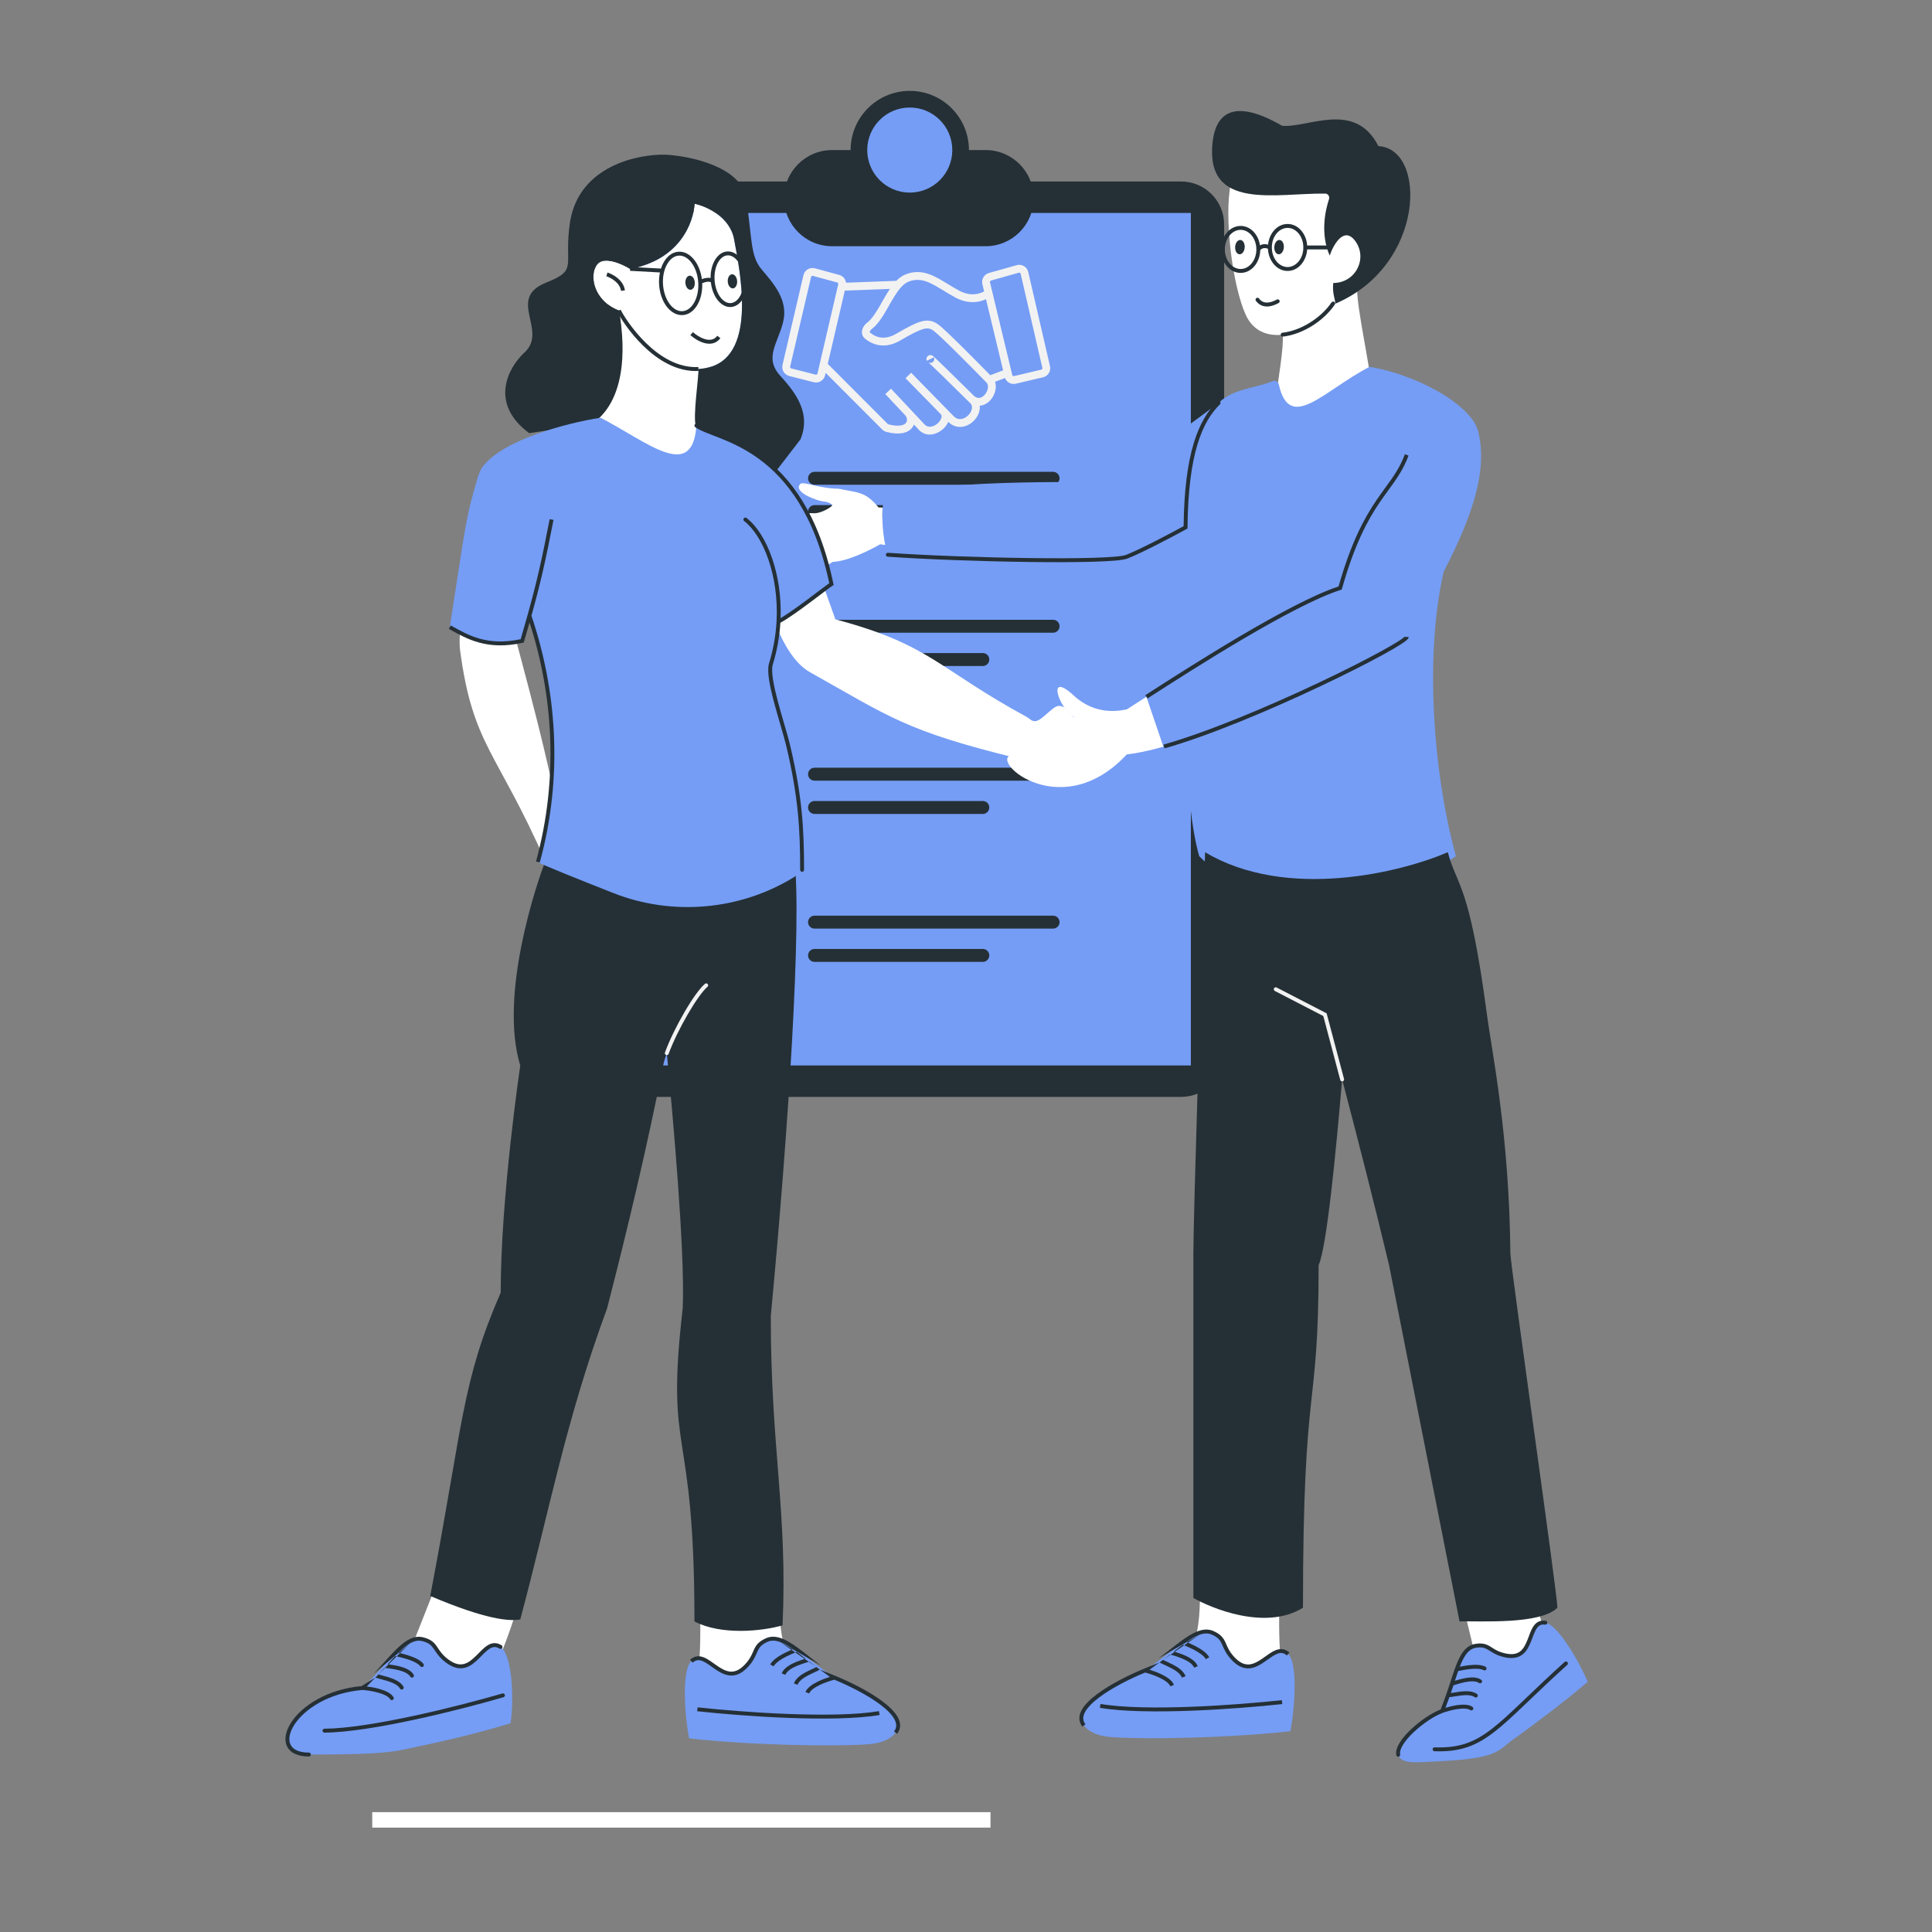 <svg xmlns="http://www.w3.org/2000/svg" xmlns:xlink="http://www.w3.org/1999/xlink" width="500" zoomAndPan="magnify" viewBox="0 0 375 375" height="500" preserveAspectRatio="xMidYMid meet" version="1.2"><rect x="0" y="0" width="375" height="375" fill="#808080" stroke="none"/><defs><clipPath id="8d936c2815"><path d="M 165 17.633 L 189 17.633 L 189 41 L 165 41 Z M 165 17.633 "/></clipPath><clipPath id="b591cf5830"><path d="M 271 314 L 308.465 314 L 308.465 342.383 L 271 342.383 Z M 271 314 "/></clipPath></defs><g id="e18a14a138"><path style=" stroke:none;fill-rule:nonzero;fill:#253036;fill-opacity:1;" d="M 118.078 43.586 C 118.078 38.969 121.82 35.227 126.438 35.227 L 229.25 35.227 C 233.863 35.227 237.605 38.969 237.605 43.586 L 237.605 204.547 C 237.605 209.164 233.863 212.906 229.25 212.906 L 126.438 212.906 C 121.82 212.906 118.078 209.164 118.078 204.547 Z M 118.078 43.586 "/><path style=" stroke:none;fill-rule:nonzero;fill:#759df5;fill-opacity:1;" d="M 124.539 41.332 L 231.145 41.332 L 231.145 206.805 L 124.539 206.805 Z M 124.539 41.332 "/><path style=" stroke:none;fill-rule:nonzero;fill:#253036;fill-opacity:1;" d="M 152.18 38.457 C 152.18 33.305 156.355 29.125 161.512 29.125 L 191.305 29.125 C 196.457 29.125 200.637 33.305 200.637 38.457 C 200.637 43.613 196.457 47.793 191.305 47.793 L 161.512 47.793 C 156.355 47.793 152.18 43.613 152.18 38.457 Z M 152.18 38.457 "/><g clip-rule="nonzero" clip-path="url(#8d936c2815)"><path style=" stroke:none;fill-rule:nonzero;fill:#253036;fill-opacity:1;" d="M 188.07 29.125 C 188.07 35.469 182.93 40.613 176.586 40.613 C 170.242 40.613 165.102 35.469 165.102 29.125 C 165.102 22.781 170.242 17.641 176.586 17.641 C 182.93 17.641 188.07 22.781 188.07 29.125 Z M 188.07 29.125 "/></g><path style=" stroke:none;fill-rule:nonzero;fill:#759df5;fill-opacity:1;" d="M 184.84 29.125 C 184.84 33.688 181.145 37.383 176.586 37.383 C 172.027 37.383 168.332 33.688 168.332 29.125 C 168.332 24.566 172.027 20.871 176.586 20.871 C 181.145 20.871 184.84 24.566 184.84 29.125 Z M 184.84 29.125 "/><path style=" stroke:none;fill-rule:nonzero;fill:#759df5;fill-opacity:1;" d="M 134.59 93.863 C 134.59 92.602 135.609 91.582 136.867 91.582 L 149.539 91.582 C 150.797 91.582 151.82 92.602 151.82 93.863 L 151.82 106.531 C 151.82 107.793 150.797 108.812 149.539 108.812 L 136.867 108.812 C 135.609 108.812 134.59 107.793 134.59 106.531 Z M 134.59 93.863 "/><path style=" stroke:none;fill-rule:nonzero;fill:#759df5;fill-opacity:1;" d="M 134.59 122.578 C 134.59 121.32 135.609 120.297 136.867 120.297 L 149.539 120.297 C 150.797 120.297 151.82 121.32 151.82 122.578 L 151.82 135.246 C 151.82 136.508 150.797 137.527 149.539 137.527 L 136.867 137.527 C 135.609 137.527 134.59 136.508 134.59 135.246 Z M 134.59 122.578 "/><path style=" stroke:none;fill-rule:nonzero;fill:#759df5;fill-opacity:1;" d="M 134.59 151.293 C 134.59 150.035 135.609 149.012 136.867 149.012 L 149.539 149.012 C 150.797 149.012 151.82 150.035 151.82 151.293 L 151.82 163.965 C 151.82 165.223 150.797 166.242 149.539 166.242 L 136.867 166.242 C 135.609 166.242 134.59 165.223 134.59 163.965 Z M 134.59 151.293 "/><path style=" stroke:none;fill-rule:nonzero;fill:#759df5;fill-opacity:1;" d="M 134.59 180.008 C 134.59 178.75 135.609 177.73 136.867 177.73 L 149.539 177.73 C 150.797 177.73 151.82 178.75 151.82 180.008 L 151.82 192.68 C 151.82 193.938 150.797 194.957 149.539 194.957 L 136.867 194.957 C 135.609 194.957 134.59 193.938 134.59 192.68 Z M 134.59 180.008 "/><path style=" stroke:none;fill-rule:evenodd;fill:#f2f2f2;fill-opacity:1;" d="M 137.566 99.141 C 138.164 98.547 139.125 98.547 139.719 99.141 L 141.688 101.109 L 147.727 95.074 C 148.32 94.48 149.281 94.48 149.875 95.074 C 150.469 95.668 150.469 96.629 149.875 97.223 L 141.688 105.406 L 137.566 101.289 C 136.977 100.695 136.977 99.73 137.566 99.141 Z M 137.566 99.141 "/><path style=" stroke:none;fill-rule:evenodd;fill:#f2f2f2;fill-opacity:1;" d="M 137.566 127.855 C 138.164 127.262 139.125 127.262 139.719 127.855 L 141.688 129.824 L 147.727 123.789 C 148.32 123.195 149.281 123.195 149.875 123.789 C 150.469 124.383 150.469 125.344 149.875 125.938 L 141.688 134.125 L 137.566 130.004 C 136.977 129.41 136.977 128.449 137.566 127.855 Z M 137.566 127.855 "/><path style=" stroke:none;fill-rule:evenodd;fill:#f2f2f2;fill-opacity:1;" d="M 137.566 156.57 C 138.164 155.977 139.125 155.977 139.719 156.57 L 141.688 158.543 L 147.727 152.504 C 148.32 151.91 149.281 151.91 149.875 152.504 C 150.469 153.098 150.469 154.062 149.875 154.656 L 141.688 162.84 L 137.566 158.719 C 136.977 158.125 136.977 157.164 137.566 156.57 Z M 137.566 156.57 "/><path style=" stroke:none;fill-rule:evenodd;fill:#f2f2f2;fill-opacity:1;" d="M 137.566 185.285 C 138.164 184.691 139.125 184.691 139.719 185.285 L 141.688 187.258 L 147.727 181.219 C 148.32 180.625 149.281 180.625 149.875 181.219 C 150.469 181.812 150.469 182.777 149.875 183.371 L 141.688 191.555 L 137.566 187.434 C 136.977 186.84 136.977 185.879 137.566 185.285 Z M 137.566 185.285 "/><path style=" stroke:none;fill-rule:nonzero;fill:#253036;fill-opacity:1;" d="M 156.844 92.84 C 156.844 92.145 157.406 91.582 158.102 91.582 L 204.402 91.582 C 205.098 91.582 205.66 92.145 205.66 92.84 C 205.66 93.531 205.098 94.094 204.402 94.094 L 158.102 94.094 C 157.406 94.094 156.844 93.531 156.844 92.84 Z M 156.844 92.84 "/><path style=" stroke:none;fill-rule:nonzero;fill:#253036;fill-opacity:1;" d="M 156.844 121.555 C 156.844 120.859 157.406 120.297 158.102 120.297 L 204.402 120.297 C 205.098 120.297 205.66 120.859 205.66 121.555 C 205.66 122.246 205.098 122.812 204.402 122.812 L 158.102 122.812 C 157.406 122.812 156.844 122.246 156.844 121.555 Z M 156.844 121.555 "/><path style=" stroke:none;fill-rule:nonzero;fill:#253036;fill-opacity:1;" d="M 156.844 150.27 C 156.844 149.574 157.406 149.012 158.102 149.012 L 204.402 149.012 C 205.098 149.012 205.66 149.574 205.66 150.27 C 205.66 150.965 205.098 151.527 204.402 151.527 L 158.102 151.527 C 157.406 151.527 156.844 150.965 156.844 150.27 Z M 156.844 150.27 "/><path style=" stroke:none;fill-rule:nonzero;fill:#253036;fill-opacity:1;" d="M 156.844 178.984 C 156.844 178.293 157.406 177.73 158.102 177.73 L 204.402 177.73 C 205.098 177.73 205.66 178.293 205.66 178.984 C 205.66 179.68 205.098 180.242 204.402 180.242 L 158.102 180.242 C 157.406 180.242 156.844 179.68 156.844 178.984 Z M 156.844 178.984 "/><path style=" stroke:none;fill-rule:nonzero;fill:#253036;fill-opacity:1;" d="M 156.844 99.301 C 156.844 98.605 157.406 98.043 158.102 98.043 L 190.766 98.043 C 191.457 98.043 192.02 98.605 192.02 99.301 C 192.02 99.992 191.457 100.555 190.766 100.555 L 158.102 100.555 C 157.406 100.555 156.844 99.992 156.844 99.301 Z M 156.844 99.301 "/><path style=" stroke:none;fill-rule:nonzero;fill:#253036;fill-opacity:1;" d="M 156.844 128.016 C 156.844 127.32 157.406 126.758 158.102 126.758 L 190.766 126.758 C 191.457 126.758 192.02 127.32 192.02 128.016 C 192.02 128.711 191.457 129.273 190.766 129.273 L 158.102 129.273 C 157.406 129.273 156.844 128.711 156.844 128.016 Z M 156.844 128.016 "/><path style=" stroke:none;fill-rule:nonzero;fill:#253036;fill-opacity:1;" d="M 156.844 156.73 C 156.844 156.039 157.406 155.477 158.102 155.477 L 190.766 155.477 C 191.457 155.477 192.02 156.039 192.02 156.73 C 192.02 157.426 191.457 157.988 190.766 157.988 L 158.102 157.988 C 157.406 157.988 156.844 157.426 156.844 156.73 Z M 156.844 156.73 "/><path style=" stroke:none;fill-rule:nonzero;fill:#253036;fill-opacity:1;" d="M 156.844 185.445 C 156.844 184.754 157.406 184.191 158.102 184.191 L 190.766 184.191 C 191.457 184.191 192.02 184.754 192.02 185.445 C 192.02 186.141 191.457 186.703 190.766 186.703 L 158.102 186.703 C 157.406 186.703 156.844 186.141 156.844 185.445 Z M 156.844 185.445 "/><path style=" stroke:none;fill-rule:evenodd;fill:#f2f2f2;fill-opacity:1;" d="M 197.34 51.469 C 198.332 51.188 199.355 51.797 199.586 52.801 L 203.801 71.066 C 204.023 72.035 203.426 73 202.457 73.23 L 197.172 74.477 C 196.281 74.688 195.395 74.199 195.074 73.371 L 193.129 74.109 C 193.27 74.508 193.309 74.934 193.273 75.344 C 193.211 76.082 192.902 76.816 192.453 77.41 C 192.004 78 191.363 78.5 190.594 78.684 C 190.453 78.719 190.309 78.738 190.164 78.75 C 190.188 78.945 190.188 79.145 190.172 79.344 C 190.094 80.203 189.652 81.016 189.062 81.629 C 188.465 82.246 187.656 82.723 186.766 82.84 C 185.84 82.961 184.879 82.688 184.074 81.898 L 184.059 81.883 C 183.816 82.449 183.41 82.969 182.93 83.375 C 181.836 84.305 179.992 84.898 178.516 83.598 L 178.488 83.574 L 177.398 82.41 C 177.305 82.648 177.168 82.879 176.988 83.09 C 176.102 84.137 174.402 84.441 172.051 83.836 C 171.738 83.758 171.457 83.59 171.238 83.371 L 160.262 72.371 L 160.152 72.848 C 159.922 73.832 158.93 74.441 157.949 74.191 L 153.195 72.98 C 152.242 72.734 151.66 71.773 151.887 70.816 L 155.949 53.41 C 156.18 52.418 157.191 51.812 158.18 52.078 L 162.898 53.363 C 163.621 53.559 164.125 54.172 164.215 54.875 L 173.98 54.508 C 174.48 53.996 175.051 53.562 175.703 53.293 C 177.73 52.453 179.484 52.789 181.156 53.551 C 181.973 53.926 182.785 54.41 183.602 54.906 C 183.715 54.973 183.828 55.043 183.941 55.109 C 184.656 55.547 185.387 55.992 186.164 56.41 C 188.316 57.562 190.086 57.09 191.016 56.555 L 190.68 55.152 C 190.453 54.207 191.012 53.254 191.945 52.988 Z M 191.383 58.074 C 190.016 58.719 187.879 59.055 185.445 57.75 C 184.625 57.309 183.859 56.84 183.145 56.406 C 183.031 56.336 182.922 56.27 182.812 56.203 C 181.996 55.703 181.25 55.266 180.523 54.934 C 179.102 54.285 177.801 54.07 176.281 54.695 C 175.812 54.891 175.352 55.25 174.883 55.766 C 174.055 56.688 173.324 57.961 172.551 59.32 C 172.445 59.504 172.344 59.688 172.234 59.871 C 171.379 61.363 170.426 62.945 169.219 63.855 C 169.027 63.996 168.887 64.207 168.836 64.379 C 168.812 64.457 168.816 64.5 168.82 64.512 C 168.82 64.516 168.82 64.516 168.836 64.531 C 169.391 65 170.102 65.387 170.938 65.504 C 171.762 65.617 172.766 65.477 173.938 64.793 C 176.164 63.496 177.691 62.691 178.879 62.383 C 179.496 62.219 180.055 62.18 180.602 62.285 C 181.148 62.391 181.617 62.633 182.066 62.945 C 182.434 63.203 183.098 63.801 183.891 64.547 C 184.699 65.309 185.688 66.273 186.727 67.301 C 188.645 69.199 190.746 71.324 192.215 72.828 L 194.703 71.887 Z M 172.734 56.078 L 163.977 56.406 L 160.668 70.629 L 172.316 82.297 C 172.352 82.332 172.391 82.355 172.426 82.363 C 174.598 82.922 175.52 82.473 175.828 82.109 C 176.129 81.758 176.137 81.152 175.73 80.637 L 171.836 76.488 L 172.941 75.445 L 179.547 82.48 C 180.211 83.039 181.145 82.895 181.949 82.219 C 182.336 81.887 182.605 81.488 182.711 81.141 C 182.812 80.816 182.762 80.59 182.633 80.426 L 175.762 73.41 L 176.848 72.348 L 185.141 80.816 C 185.613 81.277 186.105 81.395 186.566 81.332 C 187.055 81.27 187.562 80.992 187.969 80.574 C 188.375 80.152 188.617 79.652 188.656 79.207 C 188.695 78.797 188.566 78.406 188.152 78.078 L 188.121 78.055 L 188.09 78.023 C 186.727 76.672 184.688 74.664 183.004 73.023 C 182.16 72.203 181.41 71.477 180.879 70.973 C 180.613 70.719 180.406 70.523 180.273 70.406 C 180.242 70.375 180.215 70.352 180.195 70.336 C 180.184 70.324 180.176 70.32 180.168 70.312 L 180.16 70.309 C 180.16 70.309 180.16 70.305 180.16 70.305 L 180.164 70.309 C 180.164 70.309 180.172 70.312 180.18 70.32 C 180.18 70.32 180.227 70.352 180.293 70.383 C 180.32 70.391 180.414 70.434 180.547 70.438 C 180.688 70.445 181.035 70.41 181.238 70.066 C 181.395 69.805 181.332 69.555 181.324 69.508 C 181.305 69.43 181.277 69.371 181.266 69.348 L 179.906 70.027 C 179.895 70.004 179.863 69.941 179.844 69.859 C 179.832 69.812 179.773 69.559 179.93 69.293 C 180.133 68.949 180.48 68.914 180.625 68.922 C 180.758 68.926 180.855 68.969 180.887 68.98 C 180.992 69.027 181.078 69.094 181.09 69.105 C 181.148 69.148 181.219 69.211 181.289 69.273 C 181.441 69.41 181.66 69.613 181.93 69.871 C 182.465 70.383 183.223 71.113 184.062 71.934 C 185.738 73.566 187.762 75.559 189.125 76.91 C 189.559 77.238 189.934 77.277 190.242 77.207 C 190.59 77.125 190.949 76.875 191.246 76.488 C 191.539 76.102 191.723 75.637 191.758 75.211 C 191.797 74.793 191.688 74.465 191.473 74.246 C 190.004 72.742 187.727 70.426 185.656 68.379 C 184.621 67.355 183.645 66.402 182.848 65.652 C 182.031 64.883 181.453 64.371 181.191 64.188 C 180.855 63.953 180.582 63.828 180.312 63.777 C 180.043 63.723 179.719 63.73 179.266 63.852 C 178.312 64.102 176.965 64.789 174.703 66.105 C 173.262 66.945 171.918 67.176 170.727 67.008 C 169.547 66.844 168.574 66.301 167.855 65.691 C 167.27 65.195 167.219 64.5 167.375 63.957 C 167.527 63.434 167.883 62.957 168.305 62.641 C 169.219 61.953 170.031 60.66 170.918 59.117 C 171.02 58.938 171.125 58.754 171.227 58.57 C 171.703 57.742 172.195 56.871 172.734 56.078 Z M 162.703 55.172 C 162.734 55.02 162.645 54.867 162.5 54.828 L 157.781 53.547 C 157.625 53.504 157.465 53.598 157.43 53.758 L 153.363 71.164 C 153.328 71.316 153.422 71.469 153.574 71.508 L 158.324 72.719 C 158.477 72.758 158.633 72.664 158.672 72.504 Z M 198.109 53.141 C 198.07 52.98 197.91 52.887 197.754 52.93 L 192.355 54.453 C 192.211 54.492 192.121 54.645 192.156 54.797 L 196.48 72.789 C 196.52 72.941 196.672 73.035 196.824 73 L 202.109 71.75 C 202.262 71.715 202.355 71.562 202.32 71.406 Z M 198.109 53.141 "/><path style=" stroke:none;fill-rule:nonzero;fill:#ffffff;fill-opacity:1;" d="M 79.574 320.492 L 88.469 297.965 C 92.266 301.707 101.555 305.312 102.125 305.219 C 102.695 305.129 97.723 322 95.051 325.164 C 80.027 332.582 78.305 324.953 79.574 320.492 Z M 79.574 320.492 "/><path style=" stroke:none;fill-rule:nonzero;fill:#759df5;fill-opacity:1;" d="M 82.023 318.164 C 84.945 318.891 84.105 320.441 86.871 322.461 C 92.113 326.293 93.645 317.449 97.156 319.672 C 99.348 321.059 99.852 329.617 99.094 334.477 C 94.586 335.855 88.535 337.461 81.445 338.922 C 76.867 339.863 76.227 340.555 59.961 340.555 C 51.223 340.555 56.922 328.777 70.348 327.637 C 71.207 326.797 72.027 325.945 72.785 325.148 L 73 324.922 C 73.508 324.387 73.996 323.848 74.473 323.32 C 75.199 322.512 75.895 321.73 76.566 321.027 C 78.457 319.059 80.188 317.711 82.023 318.164 Z M 82.023 318.164 "/><path style=" stroke:none;fill-rule:evenodd;fill:#253036;fill-opacity:1;" d="M 79.508 319.016 C 80.352 318.52 81.141 318.336 81.934 318.535 C 82.625 318.707 83.074 318.922 83.398 319.164 C 83.723 319.406 83.949 319.691 84.191 320.043 C 84.258 320.137 84.32 320.234 84.391 320.336 C 84.836 321.012 85.391 321.852 86.645 322.77 C 88.027 323.777 89.223 323.988 90.297 323.695 C 91.336 323.414 92.188 322.672 92.93 321.941 C 93.113 321.762 93.277 321.594 93.438 321.43 C 93.629 321.238 93.809 321.051 94.004 320.859 C 94.352 320.523 94.684 320.238 95.008 320.031 C 95.332 319.824 95.637 319.707 95.941 319.691 C 96.238 319.676 96.57 319.75 96.953 319.996 C 97.129 320.105 97.363 320.055 97.477 319.875 C 97.59 319.699 97.535 319.465 97.359 319.352 C 96.863 319.039 96.379 318.906 95.898 318.934 C 95.426 318.957 94.996 319.137 94.602 319.387 C 94.207 319.637 93.836 319.969 93.477 320.316 C 93.289 320.5 93.086 320.707 92.883 320.91 C 92.715 321.078 92.551 321.246 92.395 321.398 C 91.66 322.125 90.93 322.734 90.098 322.961 C 89.297 323.18 88.336 323.062 87.094 322.152 C 85.953 321.32 85.465 320.586 85.023 319.922 C 84.957 319.816 84.887 319.715 84.82 319.613 C 84.559 319.234 84.277 318.871 83.852 318.555 C 83.426 318.238 82.879 317.988 82.113 317.797 C 81.07 317.539 80.078 317.801 79.125 318.359 C 78.176 318.914 77.242 319.773 76.293 320.766 C 75.723 321.359 75.133 322.016 74.531 322.688 C 74.418 322.812 74.305 322.938 74.191 323.066 C 73.715 323.594 73.227 324.129 72.723 324.66 L 72.508 324.887 M 73.445 325 C 73.848 324.574 74.234 324.148 74.613 323.73 C 74.668 323.738 74.727 323.746 74.789 323.754 C 74.863 323.762 74.945 323.773 75.035 323.781 L 75.066 323.785 C 75.168 323.797 75.277 323.812 75.391 323.824 C 75.852 323.883 76.414 323.965 76.984 324.09 C 77.559 324.215 78.129 324.383 78.609 324.609 C 79.094 324.84 79.449 325.117 79.645 325.441 C 79.75 325.621 79.984 325.68 80.164 325.57 C 80.344 325.465 80.402 325.23 80.293 325.051 C 79.992 324.547 79.484 324.188 78.934 323.926 C 78.383 323.66 77.75 323.477 77.148 323.344 C 76.543 323.215 75.953 323.129 75.484 323.07 C 75.395 323.062 75.312 323.051 75.234 323.039 C 75.734 322.48 76.219 321.945 76.695 321.445 C 76.719 321.449 76.75 321.457 76.777 321.461 C 77.23 321.559 78.031 321.73 78.898 321.996 C 79.457 322.172 80.023 322.379 80.508 322.625 C 81 322.875 81.375 323.145 81.59 323.426 C 81.719 323.59 81.957 323.621 82.125 323.496 C 82.289 323.367 82.32 323.129 82.195 322.961 C 81.879 322.547 81.383 322.215 80.852 321.945 C 80.312 321.676 79.703 321.453 79.125 321.27 C 78.453 321.062 77.793 320.906 77.32 320.801 C 78.082 320.047 78.801 319.426 79.508 319.016 M 72.871 325.609 C 73.117 325.703 73.422 325.789 73.73 325.871 C 73.832 325.898 73.938 325.926 74.043 325.953 C 74.418 326.055 74.82 326.16 75.223 326.285 C 75.746 326.449 76.25 326.645 76.684 326.887 C 77.113 327.137 77.449 327.422 77.652 327.758 C 77.762 327.938 77.996 327.996 78.176 327.887 C 78.355 327.781 78.41 327.547 78.305 327.367 C 78.008 326.879 77.555 326.512 77.059 326.227 C 76.559 325.945 75.996 325.73 75.453 325.562 C 75.027 325.426 74.602 325.316 74.227 325.219 C 74.121 325.191 74.02 325.164 73.926 325.137 C 73.742 325.09 73.582 325.043 73.445 325 M 72.871 325.609 C 72.34 326.168 71.773 326.75 71.188 327.34 C 71.91 327.426 72.773 327.578 73.594 327.805 C 74.172 327.969 74.742 328.172 75.227 328.43 C 75.703 328.68 76.129 329.004 76.379 329.418 C 76.488 329.598 76.43 329.832 76.25 329.941 C 76.07 330.051 75.836 329.992 75.73 329.812 C 75.582 329.566 75.293 329.324 74.867 329.098 C 74.453 328.879 73.938 328.691 73.387 328.539 C 72.301 328.234 71.117 328.074 70.348 328.02 C 63.75 328.586 59.094 331.762 57.16 334.73 C 56.184 336.23 55.945 337.594 56.359 338.547 C 56.758 339.469 57.848 340.176 59.961 340.176 C 60.172 340.176 60.34 340.344 60.34 340.555 C 60.34 340.766 60.172 340.934 59.961 340.934 C 57.703 340.934 56.23 340.168 55.66 338.848 C 55.102 337.555 55.488 335.906 56.523 334.316 C 58.594 331.137 63.438 327.883 70.176 327.273 M 97.988 328.961 C 97.93 328.758 97.719 328.645 97.516 328.703 C 93.285 329.934 86.875 331.629 80.406 333.023 C 73.926 334.422 67.418 335.512 62.98 335.543 C 62.77 335.543 62.602 335.715 62.602 335.926 C 62.605 336.133 62.777 336.305 62.984 336.301 C 67.508 336.27 74.082 335.164 80.566 333.766 C 87.055 332.367 93.484 330.668 97.73 329.43 C 97.93 329.371 98.047 329.16 97.988 328.961 Z M 97.988 328.961 "/><path style=" stroke:none;fill-rule:nonzero;fill:#ffffff;fill-opacity:1;" d="M 286.324 321.266 L 283.461 309.461 C 288.473 309.223 297.137 309.75 297.422 309.465 C 297.707 309.176 298.973 313.867 299.57 316.254 C 295.562 325.703 288.711 323.531 286.324 321.266 Z M 286.324 321.266 "/><g clip-rule="nonzero" clip-path="url(#b591cf5830)"><path style=" stroke:none;fill-rule:nonzero;fill:#759df5;fill-opacity:1;" d="M 286.344 319.469 C 289.133 318.973 289.008 320.629 292.16 321.309 C 298.145 322.598 296.07 314.398 299.945 314.965 C 302.363 315.32 306.531 322.543 308.172 326.43 C 304.82 329.344 299.344 333.582 293.801 337.559 C 290.352 340.027 291.027 341.418 276.895 341.988 C 276.348 342.012 275.777 342.031 275.184 342.051 C 266.234 342.352 275.184 333.828 279.922 332.102 C 280.336 331.047 280.719 329.996 281.066 329.023 L 281.164 328.742 C 281.395 328.09 281.609 327.438 281.816 326.801 C 282.133 325.828 282.43 324.887 282.742 324.023 C 283.613 321.605 284.586 319.781 286.344 319.469 Z M 286.344 319.469 "/></g><path style=" stroke:none;fill-rule:evenodd;fill:#253036;fill-opacity:1;" d="M 284.52 321.176 C 285.055 320.43 285.66 319.977 286.41 319.844 C 287.07 319.727 287.535 319.738 287.902 319.824 C 288.273 319.906 288.574 320.062 288.918 320.273 C 289.008 320.328 289.102 320.387 289.199 320.449 C 289.844 320.859 290.645 321.371 292.082 321.68 C 293.66 322.02 294.781 321.742 295.598 321.074 C 296.387 320.43 296.84 319.457 297.199 318.547 C 297.285 318.32 297.363 318.113 297.441 317.91 C 297.531 317.672 297.613 317.445 297.711 317.203 C 297.879 316.781 298.055 316.41 298.254 316.109 C 298.453 315.809 298.668 315.594 298.918 315.465 C 299.164 315.34 299.473 315.281 299.891 315.344 C 300.102 315.375 300.293 315.23 300.324 315.02 C 300.355 314.812 300.211 314.621 300 314.59 C 299.453 314.512 298.977 314.582 298.57 314.789 C 298.172 314.996 297.867 315.32 297.621 315.688 C 297.375 316.055 297.18 316.484 297.008 316.922 C 296.914 317.152 296.816 317.406 296.723 317.664 C 296.645 317.871 296.566 318.078 296.492 318.27 C 296.133 319.176 295.742 319.977 295.117 320.488 C 294.52 320.977 293.652 321.242 292.242 320.938 C 290.941 320.66 290.246 320.215 289.609 319.809 C 289.512 319.746 289.414 319.684 289.316 319.625 C 288.945 319.398 288.559 319.191 288.07 319.082 C 287.578 318.973 287.008 318.965 286.277 319.094 C 285.27 319.273 284.512 319.887 283.902 320.734 C 283.297 321.574 282.824 322.68 282.383 323.895 C 282.121 324.629 281.867 325.418 281.605 326.227 C 281.555 326.379 281.504 326.527 281.457 326.684 C 281.25 327.32 281.035 327.965 280.805 328.617 L 280.707 328.895 C 280.379 329.82 280.02 330.809 279.629 331.805 C 277.875 332.484 275.652 333.992 273.914 335.629 C 273.012 336.473 272.227 337.367 271.699 338.223 C 271.18 339.055 270.859 339.926 271.027 340.688 C 271.07 340.895 271.273 341.023 271.48 340.98 C 271.684 340.934 271.816 340.73 271.77 340.527 C 271.668 340.066 271.852 339.414 272.344 338.621 C 272.824 337.844 273.562 337 274.434 336.18 C 276.18 334.539 278.398 333.059 280.051 332.457 C 280.73 332.207 281.824 331.887 282.887 331.73 C 283.418 331.648 283.93 331.613 284.371 331.645 C 284.82 331.676 285.156 331.773 285.375 331.926 C 285.547 332.047 285.785 332.004 285.902 331.832 C 286.023 331.66 285.98 331.422 285.809 331.301 C 285.43 331.035 284.934 330.922 284.426 330.887 C 283.91 330.852 283.34 330.895 282.777 330.977 C 282 331.094 281.215 331.289 280.566 331.484 C 280.84 330.773 281.094 330.074 281.332 329.402 C 281.582 329.391 281.867 329.348 282.16 329.305 C 282.258 329.289 282.359 329.27 282.461 329.254 C 282.82 329.195 283.207 329.133 283.602 329.086 C 284.113 329.027 284.621 329 285.086 329.047 C 285.551 329.094 285.945 329.211 286.246 329.422 C 286.418 329.539 286.652 329.5 286.773 329.328 C 286.895 329.152 286.852 328.918 286.68 328.797 C 286.234 328.488 285.699 328.344 285.16 328.293 C 284.621 328.238 284.051 328.27 283.516 328.332 C 283.102 328.379 282.691 328.445 282.328 328.508 C 282.23 328.523 282.133 328.539 282.039 328.555 C 281.879 328.578 281.738 328.598 281.609 328.617 C 281.785 328.109 281.953 327.609 282.113 327.117 C 282.16 327.102 282.211 327.086 282.262 327.074 C 282.328 327.051 282.406 327.027 282.488 327.004 L 282.516 326.996 C 282.605 326.965 282.703 326.938 282.809 326.906 C 283.227 326.777 283.738 326.633 284.281 326.52 C 284.82 326.406 285.375 326.336 285.871 326.348 C 286.375 326.359 286.781 326.461 287.07 326.664 C 287.242 326.781 287.477 326.742 287.598 326.57 C 287.719 326.398 287.676 326.16 287.504 326.039 C 287.047 325.719 286.469 325.605 285.891 325.59 C 285.312 325.574 284.695 325.656 284.125 325.777 C 283.555 325.895 283.016 326.047 282.586 326.176 C 282.523 326.195 282.461 326.219 282.398 326.234 C 282.609 325.578 282.816 324.949 283.027 324.352 C 283.051 324.348 283.074 324.344 283.098 324.34 C 283.52 324.25 284.277 324.086 285.125 323.988 C 285.672 323.922 286.234 323.887 286.746 323.91 C 287.266 323.938 287.688 324.023 287.977 324.18 C 288.16 324.281 288.391 324.215 288.492 324.027 C 288.59 323.844 288.523 323.613 288.34 323.512 C 287.902 323.277 287.344 323.18 286.785 323.152 C 286.215 323.121 285.602 323.164 285.035 323.23 C 284.395 323.309 283.785 323.422 283.34 323.512 C 283.699 322.586 284.078 321.793 284.52 321.176 Z M 304.234 322.621 C 304.094 322.465 303.852 322.453 303.695 322.59 C 300.809 325.191 298.434 327.461 296.383 329.422 C 296.062 329.727 295.75 330.027 295.445 330.316 C 293.188 332.473 291.34 334.199 289.609 335.539 C 287.883 336.879 286.285 337.82 284.535 338.41 C 282.781 339 280.855 339.242 278.465 339.156 C 278.254 339.148 278.078 339.309 278.07 339.52 C 278.062 339.73 278.227 339.906 278.434 339.914 C 280.895 340.004 282.918 339.754 284.777 339.129 C 286.633 338.504 288.305 337.512 290.074 336.141 C 291.84 334.773 293.715 333.02 295.969 330.867 C 296.277 330.574 296.59 330.277 296.91 329.969 C 298.957 328.012 301.328 325.746 304.203 323.156 C 304.359 323.016 304.371 322.773 304.234 322.621 Z M 304.234 322.621 "/><path style=" stroke:none;fill-rule:nonzero;fill:#ffffff;fill-opacity:1;" d="M 249.961 326.816 C 247.855 324.727 248.305 313.699 248.348 307.5 L 232.77 305.219 C 232.77 306.738 234.086 320.852 228.59 322.66 C 232.68 328.203 245.961 327.484 249.961 326.816 Z M 249.961 326.816 "/><path style=" stroke:none;fill-rule:nonzero;fill:#759df5;fill-opacity:1;" d="M 235.383 316.934 C 238.133 318.156 237.035 319.535 239.41 322.008 C 243.906 326.691 246.949 318.246 250.023 321.047 C 251.938 322.793 251.32 331.621 250.457 336.012 C 242.906 336.941 228.445 337.621 218.629 337.305 C 215.68 337.207 212.191 337.23 210.383 334.906 C 207.688 331.445 216.438 326.609 222.234 324.234 C 223.227 323.559 224.188 322.859 225.07 322.207 L 225.324 322.02 C 225.914 321.582 226.488 321.137 227.051 320.699 C 227.906 320.031 228.727 319.383 229.512 318.805 C 231.715 317.195 233.652 316.168 235.383 316.934 Z M 235.383 316.934 "/><path style=" stroke:none;fill-rule:evenodd;fill:#253036;fill-opacity:1;" d="M 232.758 317.336 C 233.672 316.992 234.48 316.949 235.227 317.281 C 235.883 317.57 236.281 317.863 236.562 318.156 C 236.84 318.449 237.016 318.77 237.191 319.16 C 237.238 319.262 237.285 319.371 237.332 319.484 C 237.656 320.227 238.059 321.148 239.133 322.27 C 240.32 323.504 241.461 323.918 242.566 323.816 C 243.641 323.719 244.609 323.137 245.465 322.547 C 245.676 322.402 245.871 322.262 246.059 322.129 C 246.277 321.973 246.488 321.82 246.711 321.672 C 247.113 321.398 247.488 321.172 247.844 321.027 C 248.199 320.879 248.523 320.816 248.824 320.852 C 249.121 320.891 249.434 321.023 249.766 321.328 L 250.277 320.766 C 249.844 320.371 249.391 320.156 248.914 320.098 C 248.445 320.043 247.988 320.145 247.555 320.324 C 247.125 320.5 246.703 320.762 246.289 321.039 C 246.07 321.188 245.832 321.355 245.598 321.523 C 245.406 321.66 245.215 321.797 245.035 321.922 C 244.184 322.508 243.355 322.98 242.5 323.062 C 241.672 323.137 240.746 322.852 239.684 321.742 C 238.703 320.723 238.352 319.914 238.031 319.184 C 237.984 319.07 237.934 318.957 237.883 318.844 C 237.691 318.426 237.477 318.02 237.113 317.633 C 236.75 317.25 236.258 316.906 235.535 316.586 C 234.551 316.152 233.527 316.238 232.492 316.621 C 231.465 317.004 230.395 317.688 229.285 318.5 C 228.617 318.988 227.926 319.527 227.219 320.086 C 227.086 320.188 226.949 320.293 226.816 320.398 C 226.258 320.836 225.684 321.281 225.094 321.715 L 224.844 321.902 M 225.746 322.176 C 226.215 321.828 226.672 321.473 227.117 321.129 C 227.172 321.145 227.227 321.16 227.285 321.18 C 227.359 321.203 227.438 321.227 227.523 321.254 L 227.555 321.262 C 227.648 321.293 227.754 321.324 227.867 321.355 C 228.309 321.492 228.852 321.668 229.391 321.891 C 229.934 322.113 230.465 322.379 230.898 322.688 C 231.336 323 231.637 323.336 231.773 323.688 L 232.484 323.414 C 232.27 322.867 231.836 322.426 231.34 322.07 C 230.84 321.715 230.25 321.422 229.68 321.188 C 229.105 320.953 228.543 320.77 228.09 320.633 C 228.004 320.605 227.926 320.578 227.848 320.555 C 228.438 320.094 229.008 319.648 229.562 319.238 C 229.59 319.25 229.613 319.258 229.645 319.27 C 230.07 319.441 230.832 319.75 231.641 320.164 C 232.16 320.434 232.68 320.738 233.113 321.062 C 233.555 321.395 233.879 321.727 234.043 322.039 L 234.715 321.688 C 234.477 321.227 234.047 320.812 233.57 320.453 C 233.09 320.094 232.527 319.77 231.988 319.488 C 231.359 319.168 230.738 318.898 230.293 318.715 C 231.172 318.102 231.988 317.617 232.758 317.336 M 225.078 322.676 C 225.301 322.812 225.586 322.949 225.875 323.082 C 225.969 323.129 226.07 323.172 226.172 323.219 C 226.52 323.383 226.898 323.555 227.273 323.75 C 227.758 324.004 228.227 324.281 228.605 324.598 C 228.988 324.914 229.27 325.254 229.41 325.625 L 230.121 325.352 C 229.914 324.816 229.531 324.379 229.09 324.012 C 228.648 323.645 228.129 323.34 227.625 323.078 C 227.23 322.871 226.832 322.688 226.48 322.523 C 226.379 322.48 226.285 322.438 226.195 322.395 C 226.023 322.316 225.875 322.242 225.746 322.176 M 225.078 322.676 C 224.453 323.133 223.797 323.609 223.117 324.086 C 223.812 324.301 224.637 324.598 225.406 324.965 C 225.949 325.223 226.473 325.523 226.902 325.859 C 227.328 326.191 227.695 326.586 227.867 327.039 L 227.16 327.309 C 227.059 327.043 226.816 326.754 226.438 326.461 C 226.066 326.168 225.59 325.895 225.074 325.648 C 224.098 325.18 223.012 324.828 222.266 324.637 C 219.398 325.816 215.855 327.582 213.352 329.465 C 212.078 330.426 211.109 331.391 210.613 332.293 C 210.371 332.742 210.254 333.16 210.258 333.547 C 210.266 333.926 210.391 334.301 210.68 334.672 L 210.082 335.141 C 209.695 334.648 209.508 334.113 209.5 333.559 C 209.492 333.008 209.66 332.461 209.945 331.93 C 210.52 330.883 211.594 329.84 212.895 328.859 C 215.496 326.902 219.148 325.09 222.055 323.898 M 231.238 332.047 C 237.871 331.793 244.496 331.234 248.891 330.758 L 248.809 330 C 244.43 330.477 237.82 331.035 231.207 331.285 C 224.586 331.535 217.988 331.48 213.609 330.738 L 213.484 331.488 C 217.945 332.242 224.609 332.297 231.238 332.047 Z M 231.238 332.047 "/><path style=" stroke:none;fill-rule:nonzero;fill:#ffffff;fill-opacity:1;" d="M 134.25 328.211 C 136.355 326.121 135.906 315.094 135.867 308.895 L 151.441 306.613 C 151.441 308.133 150.129 322.246 155.625 324.055 C 151.531 329.598 138.25 328.879 134.25 328.211 Z M 134.25 328.211 "/><path style=" stroke:none;fill-rule:nonzero;fill:#759df5;fill-opacity:1;" d="M 148.832 318.328 C 146.082 319.551 147.176 320.93 144.805 323.398 C 140.305 328.086 137.262 319.641 134.191 322.441 C 132.273 324.188 132.895 333.012 133.758 337.406 C 141.305 338.336 155.77 339.016 165.582 338.699 C 168.531 338.602 172.023 338.625 173.832 336.301 C 176.527 332.84 167.777 328 161.977 325.629 C 160.984 324.949 160.027 324.254 159.141 323.602 L 158.891 323.414 C 158.297 322.977 157.723 322.531 157.164 322.094 C 156.309 321.422 155.488 320.773 154.703 320.199 C 152.5 318.586 150.559 317.562 148.832 318.328 Z M 148.832 318.328 "/><path style=" stroke:none;fill-rule:evenodd;fill:#253036;fill-opacity:1;" d="M 151.457 318.727 C 150.539 318.387 149.73 318.344 148.984 318.676 C 148.332 318.965 147.93 319.254 147.652 319.551 C 147.375 319.844 147.199 320.164 147.023 320.551 C 146.973 320.656 146.926 320.766 146.879 320.879 C 146.555 321.621 146.156 322.543 145.078 323.664 C 143.895 324.898 142.75 325.312 141.645 325.211 C 140.574 325.113 139.602 324.531 138.746 323.941 C 138.535 323.793 138.344 323.656 138.156 323.523 C 137.938 323.367 137.727 323.215 137.5 323.062 C 137.098 322.793 136.727 322.566 136.367 322.418 C 136.012 322.273 135.691 322.211 135.391 322.246 C 135.094 322.281 134.781 322.418 134.445 322.723 L 133.934 322.16 C 134.367 321.766 134.824 321.551 135.297 321.492 C 135.77 321.438 136.227 321.539 136.656 321.715 C 137.086 321.895 137.512 322.152 137.926 322.434 C 138.145 322.582 138.379 322.75 138.613 322.918 C 138.809 323.055 139 323.191 139.176 323.312 C 140.027 323.898 140.855 324.375 141.715 324.453 C 142.539 324.531 143.465 324.246 144.531 323.137 C 145.508 322.117 145.863 321.309 146.18 320.578 C 146.23 320.465 146.277 320.352 146.332 320.238 C 146.52 319.82 146.734 319.414 147.098 319.027 C 147.465 318.641 147.957 318.301 148.676 317.98 C 149.66 317.543 150.684 317.629 151.723 318.016 C 152.75 318.395 153.82 319.082 154.926 319.891 C 155.594 320.379 156.285 320.922 156.996 321.477 C 157.129 321.582 157.262 321.688 157.395 321.793 C 157.957 322.23 158.531 322.672 159.117 323.109 L 159.367 323.297 M 158.465 323.57 C 157.996 323.223 157.539 322.867 157.094 322.52 C 157.043 322.539 156.984 322.555 156.926 322.574 C 156.855 322.594 156.773 322.621 156.688 322.648 L 156.66 322.656 C 156.562 322.684 156.457 322.715 156.348 322.75 C 155.902 322.887 155.363 323.062 154.82 323.285 C 154.277 323.508 153.746 323.773 153.312 324.082 C 152.879 324.395 152.574 324.727 152.438 325.082 L 151.73 324.809 C 151.941 324.258 152.379 323.816 152.871 323.465 C 153.371 323.105 153.961 322.816 154.531 322.582 C 155.105 322.348 155.672 322.164 156.125 322.023 C 156.207 321.996 156.289 321.973 156.367 321.949 C 155.773 321.488 155.203 321.043 154.648 320.633 C 154.625 320.641 154.598 320.652 154.57 320.664 C 154.141 320.836 153.383 321.145 152.574 321.559 C 152.055 321.824 151.531 322.129 151.098 322.457 C 150.656 322.789 150.332 323.117 150.172 323.43 L 149.496 323.082 C 149.734 322.617 150.168 322.207 150.645 321.848 C 151.125 321.488 151.688 321.16 152.227 320.883 C 152.852 320.562 153.473 320.293 153.922 320.105 C 153.039 319.496 152.223 319.012 151.457 318.727 M 159.137 324.066 C 158.91 324.207 158.629 324.34 158.34 324.477 C 158.242 324.52 158.145 324.566 158.043 324.613 C 157.691 324.773 157.316 324.949 156.938 325.145 C 156.453 325.395 155.988 325.676 155.605 325.992 C 155.223 326.309 154.941 326.648 154.801 327.016 L 154.094 326.742 C 154.297 326.211 154.68 325.773 155.121 325.406 C 155.562 325.039 156.082 324.73 156.586 324.469 C 156.98 324.266 157.379 324.082 157.734 323.918 C 157.832 323.875 157.926 323.828 158.016 323.789 C 158.188 323.707 158.336 323.637 158.465 323.57 M 159.137 324.066 C 159.758 324.527 160.414 325.004 161.094 325.48 C 160.402 325.691 159.574 325.992 158.809 326.355 C 158.266 326.617 157.738 326.918 157.309 327.254 C 156.883 327.586 156.52 327.977 156.344 328.43 L 157.051 328.703 C 157.156 328.438 157.398 328.148 157.777 327.852 C 158.148 327.562 158.621 327.289 159.137 327.043 C 160.113 326.574 161.203 326.223 161.949 326.027 C 164.816 327.211 168.355 328.977 170.859 330.859 C 172.137 331.816 173.105 332.781 173.598 333.688 C 173.844 334.137 173.961 334.555 173.953 334.938 C 173.949 335.316 173.82 335.695 173.531 336.066 L 174.133 336.531 C 174.516 336.039 174.707 335.508 174.715 334.949 C 174.723 334.398 174.555 333.852 174.266 333.324 C 173.695 332.277 172.621 331.23 171.316 330.254 C 168.715 328.293 165.066 326.484 162.156 325.293 M 152.977 333.438 C 146.34 333.188 139.715 332.629 135.32 332.148 L 135.402 331.395 C 139.781 331.871 146.391 332.43 153.004 332.68 C 159.629 332.93 166.227 332.871 170.602 332.133 L 170.73 332.883 C 166.27 333.637 159.602 333.688 152.977 333.438 Z M 152.977 333.438 "/><path style=" stroke:none;fill-rule:nonzero;fill:#ffffff;fill-opacity:1;" d="M 241.797 61.113 C 239.207 55.426 237.559 42.078 238.891 35.711 C 239.844 34.219 264.605 33.633 266.598 44.996 C 267.551 50.426 265.738 54.031 263.426 56.234 C 263.418 60.082 265.977 71.387 266.207 75.238 C 258.414 82.703 249.391 79.844 247.629 77.664 C 248.043 73.727 249.238 67.41 248.965 64.961 C 246.004 65.293 243.238 64.277 241.797 61.113 Z M 241.797 61.113 "/><path style=" stroke:none;fill-rule:evenodd;fill:#253036;fill-opacity:1;" d="M 258.973 58.598 C 259.148 58.715 259.195 58.953 259.074 59.125 C 256.922 62.312 252.82 64.906 249.008 65.336 C 248.797 65.359 248.609 65.211 248.586 65.004 C 248.562 64.793 248.711 64.605 248.922 64.582 C 252.504 64.18 256.41 61.711 258.445 58.699 C 258.566 58.527 258.801 58.48 258.973 58.598 Z M 258.973 58.598 "/><path style=" stroke:none;fill-rule:nonzero;fill:#253036;fill-opacity:1;" d="M 235.352 27.688 C 233.949 41.027 247.766 37.434 257.242 37.578 C 257.777 37.586 258.129 38.145 257.961 38.652 C 257.297 40.66 256.188 45.262 258.09 49.605 C 258.812 47.512 260.785 43.98 262.914 46.605 C 265.574 49.891 263.293 54.906 258.781 54.93 C 258.555 57.078 259.238 58.16 259.156 58.953 C 276.664 51.559 277.016 28.859 267.551 28.363 C 262.984 19.375 253.797 24.926 248.844 24.406 C 238.703 18.559 235.871 22.738 235.352 27.688 Z M 235.352 27.688 "/><path style=" stroke:none;fill-rule:nonzero;fill:#759df5;fill-opacity:1;" d="M 265.82 71.207 C 257.02 75.73 250.301 84.129 248.207 74.574 C 248.094 74.055 247.504 73.766 247.016 73.977 C 243.715 75.406 239.496 75.316 236.527 78.207 C 230.562 82.711 217.727 92.098 214.113 93.617 C 212.973 93.617 177.266 92.859 171.566 97.039 C 171.059 98.559 171.109 104.027 172.324 107.676 C 186.777 108.688 215.676 109.27 218.715 108.055 C 221.754 106.84 227.582 103.75 230.117 102.355 C 230.113 102.73 230.113 103.109 230.113 103.496 C 230.113 103.496 229.598 116.223 229.746 130.633 C 226.969 132.383 224.48 133.984 222.516 135.25 L 225.934 144.895 C 227.254 144.52 228.645 144.086 230.082 143.605 C 230.484 152.664 231.285 161.098 232.77 166.18 C 245.461 179.246 273.797 172.637 282.59 166.18 C 278.051 149.645 276.555 126.75 280.227 110.945 C 286.336 99.164 288.477 91.105 287.066 84.387 C 286.871 83.441 286.535 82.527 285.992 81.73 C 282.418 76.516 272.629 72.262 265.82 71.207 Z M 265.82 71.207 "/><path style=" stroke:none;fill-rule:evenodd;fill:#253036;fill-opacity:1;" d="M 236.801 77.941 C 236.652 77.793 236.414 77.789 236.262 77.938 C 232.602 81.5 229.902 88.008 229.738 102.129 C 227.109 103.57 221.512 106.527 218.574 107.703 C 218.254 107.828 217.527 107.953 216.41 108.051 C 215.309 108.148 213.883 108.219 212.207 108.27 C 208.852 108.371 204.508 108.383 199.805 108.32 C 190.398 108.199 179.57 107.801 172.352 107.297 C 172.145 107.281 171.961 107.438 171.945 107.648 C 171.934 107.859 172.09 108.039 172.301 108.055 C 179.535 108.562 190.379 108.961 199.797 109.082 C 204.504 109.141 208.859 109.133 212.227 109.031 C 213.914 108.98 215.355 108.906 216.477 108.809 C 217.574 108.711 218.414 108.582 218.855 108.406 C 221.922 107.184 227.77 104.082 230.301 102.688 L 230.496 102.582 L 230.496 102.359 C 230.633 88.145 233.336 81.848 236.793 78.48 C 236.941 78.332 236.945 78.094 236.801 77.941 Z M 236.801 77.941 "/><path style=" stroke:none;fill-rule:evenodd;fill:#253036;fill-opacity:1;" d="M 269.484 95.141 C 271.031 93.012 272.402 91.125 273.395 88.434 L 272.684 88.168 C 271.73 90.758 270.441 92.527 268.914 94.625 C 268.348 95.406 267.75 96.23 267.121 97.156 C 264.836 100.539 262.277 105.184 259.812 113.832 C 255.09 115.379 247.969 119.203 240.945 123.336 C 233.816 127.535 226.742 132.074 222.309 134.934 L 222.719 135.57 C 227.156 132.711 234.215 128.18 241.332 123.992 C 248.461 119.797 255.609 115.969 260.238 114.496 L 260.434 114.434 L 260.488 114.238 C 262.949 105.535 265.496 100.918 267.75 97.582 C 268.344 96.703 268.926 95.906 269.484 95.141 Z M 273.355 123.879 C 273.383 123.824 273.422 123.734 273.422 123.629 L 272.66 123.629 C 272.66 123.566 272.68 123.527 272.684 123.523 C 272.684 123.523 272.68 123.531 272.664 123.547 C 272.629 123.59 272.562 123.652 272.461 123.738 C 272.258 123.906 271.949 124.129 271.531 124.398 C 270.699 124.934 269.488 125.641 267.969 126.469 C 264.934 128.129 260.699 130.273 255.914 132.535 C 246.34 137.059 234.586 142.035 225.828 144.531 L 226.039 145.258 C 234.855 142.75 246.652 137.75 256.238 133.223 C 261.035 130.957 265.281 128.805 268.332 127.137 C 269.859 126.305 271.09 125.586 271.941 125.035 C 272.367 124.762 272.707 124.52 272.945 124.324 C 273.062 124.227 273.168 124.129 273.246 124.039 C 273.285 123.992 273.324 123.938 273.355 123.879 Z M 273.355 123.879 "/><path style=" stroke:none;fill-rule:nonzero;fill:#ffffff;fill-opacity:1;" d="M 208.441 135.027 C 212.695 138.977 217.449 137.941 218.715 137.688 C 219.496 137.199 220.812 136.348 222.516 135.25 L 225.812 144.93 C 223.109 145.695 220.691 146.223 218.715 146.426 C 205.418 160.715 190.602 146.426 197.062 146.426 C 202.227 146.426 206.414 142.117 208.441 139.207 C 205.402 137.309 203.121 130.09 208.441 135.027 Z M 208.441 135.027 "/><path style=" stroke:none;fill-rule:nonzero;fill:#253036;fill-opacity:1;" d="M 288.617 196.949 C 285.195 171.117 282.789 172.129 281.02 165.418 C 271.902 169.344 249.715 174.84 233.91 165.418 C 233.152 188.34 231.633 236.004 231.633 243.297 L 231.633 310.16 C 234.922 312.059 245.613 316.617 252.906 312.059 C 252.906 266.473 255.945 275.207 255.945 245.578 C 257.551 241.906 259.293 223.707 260.508 209.52 C 263.492 220.871 266.707 233.406 269.621 245.578 L 283.297 314.719 C 287.098 314.59 298.949 315.402 302.293 312.059 C 302.293 309.398 293.176 245.578 293.164 243.297 C 292.953 220.207 289.57 204.168 288.617 196.949 Z M 288.617 196.949 "/><path style=" stroke:none;fill-rule:evenodd;fill:#f2f2f2;fill-opacity:1;" d="M 247.285 191.836 C 247.379 191.652 247.609 191.578 247.797 191.676 L 257.5 196.691 L 257.543 196.852 C 258.598 200.805 259.719 205.023 260.875 209.422 C 260.93 209.625 260.809 209.832 260.605 209.887 C 260.402 209.941 260.191 209.816 260.141 209.613 C 259 205.277 257.895 201.117 256.852 197.211 L 247.449 192.348 C 247.262 192.254 247.188 192.023 247.285 191.836 Z M 247.285 191.836 "/><path style=" stroke:none;fill-rule:nonzero;fill:#253036;fill-opacity:1;" d="M 100.984 206.828 C 96.805 193.152 104.148 171.496 105.922 166.938 C 116.812 170.609 144.441 175.371 154.168 166.559 C 155.688 178.461 153.027 219.363 149.609 255.453 C 149.609 281.285 152.902 293.57 151.891 315.477 C 147.965 316.617 139.961 317.453 134.793 314.719 C 134.793 275.207 129.094 283.566 132.516 253.934 C 132.984 243.188 130.648 217.062 129.426 204.418 C 129.102 205.309 128.852 206.129 128.715 206.828 C 125.555 222.785 121.949 237.965 117.844 253.934 C 109.719 275.969 106.738 292.895 100.98 314.336 C 98.777 314.719 94.234 314.336 83.508 309.777 C 89.965 275.969 89.586 268.371 97.184 250.895 C 97.184 232.281 100.984 206.828 100.984 206.828 Z M 100.984 206.828 "/><path style=" stroke:none;fill-rule:evenodd;fill:#f2f2f2;fill-opacity:1;" d="M 137.367 191.008 C 137.5 191.168 137.477 191.41 137.316 191.543 C 136.875 191.91 136.289 192.602 135.621 193.535 C 134.957 194.461 134.23 195.602 133.508 196.844 C 132.062 199.328 130.641 202.199 129.781 204.551 C 129.711 204.746 129.492 204.848 129.293 204.777 C 129.098 204.703 128.996 204.488 129.066 204.289 C 129.945 201.883 131.391 198.969 132.852 196.461 C 133.582 195.203 134.324 194.043 135.004 193.094 C 135.68 192.152 136.312 191.391 136.828 190.961 C 136.992 190.824 137.23 190.848 137.367 191.008 Z M 137.367 191.008 "/><path style=" stroke:none;fill-rule:nonzero;fill:#ffffff;fill-opacity:1;" d="M 110.262 164.281 C 105.547 146.805 107.699 152.391 100.273 124.656 C 100.324 124.43 100.434 124.02 100.57 123.516 C 94.023 123.898 91.746 121.996 89.477 120.973 C 89.266 122.711 89.098 124.684 89.297 126.176 C 91.777 144.793 96.426 145.664 105.922 167.32 L 110.262 168.535 C 113.141 166.559 110.715 164.695 110.262 164.281 Z M 110.262 164.281 "/><path style=" stroke:none;fill-rule:nonzero;fill:#ffffff;fill-opacity:1;" d="M 161.66 109.055 C 164.504 108.973 168.961 106.742 170.832 105.641 L 171.824 105.781 C 171.297 103.246 171.176 100.367 171.32 98.527 L 170.527 98.492 C 167.949 95.395 166.691 95.676 162.793 94.867 C 158.738 94.812 155.871 93.301 155.297 93.977 C 153.91 95.609 158.836 97.27 159.934 97.352 C 160.812 97.418 161.387 97.824 161.566 98.023 C 161.484 98.387 159.477 99.598 158.168 99.617 C 155.473 99.652 148.344 99.188 148.496 100.633 C 148.621 101.832 154.418 101.621 157.957 102.312 C 148.023 103.68 147.785 104.77 148.16 105.695 C 148.535 106.621 154.988 105.406 158.223 104.836 C 153.824 106.363 149.117 106.559 149.742 108.277 C 150.098 109.25 153.461 108.555 155.105 108.184 C 156.75 107.812 159.914 106.562 160.102 107.188 C 160.293 107.812 153.289 110.676 154.391 111.75 C 155.273 112.609 159.605 110.309 161.66 109.055 Z M 161.66 109.055 "/><path style=" stroke:none;fill-rule:nonzero;fill:#253036;fill-opacity:1;" d="M 247.34 47.902 C 247.285 48.668 247.656 49.32 248.168 49.355 C 248.68 49.395 249.141 48.801 249.191 48.031 C 249.246 47.266 248.875 46.613 248.363 46.578 C 247.852 46.539 247.395 47.133 247.34 47.902 Z M 247.34 47.902 "/><path style=" stroke:none;fill-rule:nonzero;fill:#253036;fill-opacity:1;" d="M 239.742 47.902 C 239.688 48.668 240.059 49.32 240.57 49.355 C 241.082 49.395 241.543 48.801 241.594 48.031 C 241.648 47.266 241.277 46.613 240.766 46.578 C 240.254 46.539 239.793 47.133 239.742 47.902 Z M 239.742 47.902 "/><path style=" stroke:none;fill-rule:evenodd;fill:#253036;fill-opacity:1;" d="M 243.852 57.867 C 243.684 57.992 243.648 58.23 243.773 58.398 C 244.367 59.195 245.152 59.496 245.953 59.488 C 246.734 59.48 247.523 59.18 248.184 58.816 C 248.367 58.715 248.438 58.484 248.336 58.301 C 248.234 58.117 248.004 58.051 247.82 58.148 C 247.211 58.484 246.551 58.723 245.945 58.727 C 245.359 58.734 244.816 58.527 244.383 57.945 C 244.258 57.777 244.02 57.742 243.852 57.867 Z M 243.852 57.867 "/><path style=" stroke:none;fill-rule:evenodd;fill:#253036;fill-opacity:1;" d="M 249.922 44.234 C 248.297 44.234 246.863 45.859 246.863 48.031 C 246.863 50.203 248.297 51.832 249.922 51.832 C 251.543 51.832 252.977 50.203 252.977 48.031 C 252.977 45.859 251.543 44.234 249.922 44.234 Z M 246.129 47.488 C 246.352 45.281 247.91 43.473 249.922 43.473 C 251.98 43.473 253.562 45.371 253.723 47.652 L 258.262 47.652 L 258.262 48.41 L 253.723 48.41 C 253.562 50.691 251.98 52.59 249.922 52.59 C 247.82 52.59 246.215 50.617 246.109 48.281 C 245.684 48.113 245.352 48.133 245.113 48.211 C 244.883 48.289 244.715 48.426 244.617 48.539 C 244.562 50.93 242.941 52.969 240.805 52.969 C 238.629 52.969 236.984 50.855 236.984 48.41 C 236.984 45.965 238.629 43.852 240.805 43.852 C 242.738 43.852 244.254 45.531 244.562 47.625 C 244.66 47.574 244.766 47.527 244.879 47.488 C 245.234 47.375 245.656 47.352 246.129 47.488 Z M 240.805 44.613 C 239.18 44.613 237.746 46.242 237.746 48.41 C 237.746 50.582 239.18 52.211 240.805 52.211 C 242.426 52.211 243.859 50.582 243.859 48.41 C 243.859 46.242 242.426 44.613 240.805 44.613 Z M 240.805 44.613 "/><path style=" stroke:none;fill-rule:nonzero;fill:#ffffff;fill-opacity:1;" d="M 199.375 139.207 C 181.902 129.707 180.688 125.148 162.145 120.211 L 158.348 109.574 C 155.586 111.473 152.117 114.133 148.469 114.133 C 149.586 119.527 152.465 127.809 157.207 130.469 C 172.781 139.207 175.82 141.867 197.477 147.184 C 198.617 149.211 204.391 151.668 207.734 151.363 C 211.91 150.984 218.75 148.324 216.473 144.145 C 214.039 145.059 208.871 139.965 206.594 137.309 C 205.074 136.547 204.695 137.309 202.414 139.207 C 200.59 140.727 200.137 139.621 199.375 139.207 Z M 199.375 139.207 "/><path style=" stroke:none;fill-rule:nonzero;fill:#ffffff;fill-opacity:1;" d="M 116.148 81.191 C 121.305 76.613 121.07 65.141 120.117 60.273 C 121.102 62.305 127.371 72.051 135.562 71.621 C 135.73 73.348 134.988 82.906 135.148 87.406 C 135.16 87.75 135.137 88.105 135.051 88.438 C 132.52 98.152 122.414 85.703 116.148 81.191 Z M 116.148 81.191 "/><path style=" stroke:none;fill-rule:nonzero;fill:#ffffff;fill-opacity:1;" d="M 122.301 52.188 C 131.93 50.441 134.629 43.207 134.812 39.539 C 137.043 40 141.703 42.039 142.5 46.5 C 143.5 52.078 147.098 68.609 137.824 71.242 C 137.055 71.461 136.301 71.582 135.562 71.621 C 127.371 72.051 121.102 62.305 120.117 60.273 C 115.102 58.336 114.285 53.203 115.98 51.254 C 117.336 49.695 120.758 51.227 122.301 52.188 Z M 122.301 52.188 "/><path style=" stroke:none;fill-rule:evenodd;fill:#253036;fill-opacity:1;" d="M 119.375 54.555 C 118.785 54.066 118.113 53.758 117.688 53.625 L 117.91 52.898 C 118.422 53.059 119.184 53.41 119.859 53.969 C 120.531 54.527 121.152 55.316 121.293 56.352 L 120.539 56.453 C 120.434 55.672 119.961 55.039 119.375 54.555 Z M 125.402 66.598 C 128.09 69.207 131.605 71.449 135.543 71.238 L 135.582 72 C 131.328 72.223 127.613 69.805 124.871 67.141 C 122.125 64.473 120.285 61.492 119.777 60.438 L 120.461 60.105 C 120.934 61.086 122.723 63.992 125.402 66.598 Z M 125.402 66.598 "/><path style=" stroke:none;fill-rule:nonzero;fill:#253036;fill-opacity:1;" d="M 122.301 52.184 C 131.93 50.441 134.629 43.207 134.812 39.539 C 137.043 40 141.703 42.039 142.5 46.5 C 143.5 52.078 147.098 68.609 137.824 71.242 C 137.055 71.461 136.301 71.582 135.562 71.621 C 135.688 72.91 134.398 81.051 135.094 82.805 C 139.898 84.699 138.031 87.457 139.957 89.949 C 140.836 91.086 145.637 93.426 146.992 96.172 L 155.363 85.293 C 157.395 80.449 154.73 76.508 151.527 73.031 C 148.227 69.445 150.941 66.812 152.012 62.469 C 153.078 58.121 149.949 54.828 147.785 52.234 C 145.621 49.641 145.992 46.258 144.844 38.555 C 143.926 32.395 134.098 30.305 129.297 30.027 C 123.84 29.852 112.48 32.184 110.668 42.93 C 109.297 51.723 112.418 52.289 106.008 54.852 C 98.141 57.996 106.664 64.266 101.629 68.586 C 98.715 71.332 94.859 78.273 102.711 84.07 L 114.875 82.277 C 122.301 77.285 121.07 65.141 120.117 60.273 C 115.102 58.336 114.285 53.203 115.98 51.254 C 117.336 49.695 120.758 51.227 122.301 52.184 Z M 122.301 52.184 "/><path style=" stroke:none;fill-rule:nonzero;fill:#253036;fill-opacity:1;" d="M 134.859 54.816 C 134.914 55.57 134.547 56.211 134.043 56.246 C 133.543 56.281 133.09 55.699 133.039 54.941 C 132.984 54.188 133.352 53.547 133.855 53.512 C 134.355 53.477 134.809 54.059 134.859 54.816 Z M 134.859 54.816 "/><path style=" stroke:none;fill-rule:nonzero;fill:#253036;fill-opacity:1;" d="M 143.078 54.547 C 143.133 55.301 142.766 55.941 142.266 55.977 C 141.762 56.012 141.309 55.43 141.258 54.672 C 141.203 53.918 141.57 53.277 142.074 53.242 C 142.574 53.207 143.027 53.789 143.078 54.547 Z M 143.078 54.547 "/><path style=" stroke:none;fill-rule:evenodd;fill:#253036;fill-opacity:1;" d="M 136.668 66.566 C 135.598 66.27 134.598 65.578 133.996 65.035 L 134.504 64.473 C 135.051 64.965 135.953 65.578 136.871 65.836 C 137.328 65.965 137.766 65.996 138.16 65.906 C 138.543 65.812 138.91 65.598 139.223 65.176 L 139.832 65.629 C 139.414 66.191 138.895 66.512 138.332 66.645 C 137.777 66.777 137.203 66.719 136.668 66.566 Z M 136.668 66.566 "/><path style=" stroke:none;fill-rule:evenodd;fill:#253036;fill-opacity:1;" d="M 143.215 50.723 C 142.621 49.918 141.895 49.52 141.188 49.566 C 140.484 49.617 139.82 50.117 139.344 50.996 C 138.871 51.867 138.609 53.074 138.703 54.395 C 138.707 54.445 138.711 54.492 138.715 54.539 C 138.828 55.828 139.258 56.945 139.844 57.719 C 140.434 58.492 141.145 58.879 141.836 58.832 C 142.543 58.781 143.207 58.281 143.68 57.402 C 144.156 56.527 144.414 55.324 144.324 54.004 C 144.23 52.68 143.805 51.523 143.215 50.723 Z M 143.824 50.273 C 144.516 51.203 144.98 52.504 145.082 53.949 C 145.184 55.395 144.902 56.746 144.348 57.766 C 143.801 58.781 142.945 59.516 141.891 59.59 C 140.855 59.66 139.922 59.074 139.238 58.176 C 138.582 57.312 138.121 56.117 137.977 54.785 C 137.777 54.676 137.492 54.652 137.145 54.711 C 136.836 54.762 136.535 54.867 136.297 54.973 C 136.363 56.531 136.031 57.98 135.41 59.086 C 134.758 60.25 133.758 61.074 132.539 61.156 C 131.324 61.242 130.219 60.566 129.406 59.508 C 128.598 58.445 128.051 56.957 127.934 55.301 C 127.875 54.453 127.934 53.637 128.094 52.883 L 122.281 52.566 L 122.32 51.805 L 128.289 52.133 C 128.43 51.699 128.605 51.297 128.809 50.93 C 129.461 49.77 130.461 48.945 131.68 48.859 C 132.895 48.773 134 49.449 134.809 50.512 C 135.531 51.457 136.047 52.742 136.23 54.18 C 136.469 54.09 136.738 54.008 137.016 53.961 C 137.297 53.914 137.617 53.898 137.926 53.965 C 137.91 52.703 138.188 51.539 138.676 50.633 C 139.227 49.617 140.082 48.883 141.137 48.809 C 142.191 48.734 143.141 49.344 143.824 50.273 Z M 134.207 50.973 C 133.496 50.039 132.613 49.555 131.73 49.617 C 130.852 49.68 130.047 50.281 129.473 51.305 C 128.898 52.32 128.586 53.719 128.691 55.246 C 128.801 56.777 129.305 58.117 130.012 59.047 C 130.723 59.977 131.605 60.461 132.484 60.398 C 133.367 60.34 134.172 59.738 134.746 58.715 C 135.32 57.695 135.633 56.301 135.527 54.77 C 135.418 53.238 134.914 51.902 134.207 50.973 Z M 134.207 50.973 "/><path style=" stroke:none;fill-rule:nonzero;fill:#759df5;fill-opacity:1;" d="M 135.172 82.602 C 134.414 93.617 125.676 85.77 116.559 81.082 C 109.746 82.141 97.668 85.418 93.766 90.492 C 93.176 91.258 92.867 92.188 92.598 93.117 C 90.375 100.781 90.539 100.891 87.305 121.73 C 90.727 123.629 94.523 125.91 101.363 124.391 C 101.879 122.621 102.336 121.023 102.754 119.527 C 107.555 133.629 109.066 150.328 104.402 167.32 C 104.996 167.754 111.777 170.473 119.051 173.34 C 130.543 177.875 143.762 176.691 154.254 170.164 C 154.754 169.75 155.23 169.309 155.688 168.84 C 155.688 160.859 155.328 154.676 153.027 144.906 C 151.969 140.398 148.848 131.863 149.609 128.949 C 150.484 126.148 150.957 123.344 151.105 120.645 C 153.945 119.164 160.234 114.094 161.387 113.375 C 155.688 86.02 138.906 85.387 135.172 82.602 Z M 135.172 82.602 "/><path style=" stroke:none;fill-rule:evenodd;fill:#253036;fill-opacity:1;" d="M 134.867 82.375 C 134.992 82.207 135.234 82.172 135.402 82.297 C 135.824 82.613 136.457 82.914 137.281 83.25 C 137.707 83.422 138.152 83.594 138.633 83.781 C 139.113 83.965 139.625 84.16 140.184 84.387 C 142.387 85.27 145.043 86.48 147.77 88.469 C 153.227 92.457 158.891 99.539 161.758 113.297 L 161.812 113.555 L 161.586 113.695 C 161.316 113.863 160.727 114.301 159.922 114.906 C 159.688 115.082 159.438 115.273 159.176 115.473 C 158.543 115.949 157.84 116.484 157.105 117.027 C 155.129 118.5 152.93 120.082 151.473 120.879 C 151.309 123.539 150.836 126.297 149.977 129.055 C 149.809 129.699 149.848 130.707 150.051 131.977 C 150.25 133.238 150.598 134.703 151.004 136.23 C 151.352 137.539 151.746 138.898 152.125 140.203 C 152.625 141.918 153.098 143.539 153.398 144.816 C 155.707 154.625 156.066 160.84 156.066 168.84 C 156.066 169.047 155.898 169.219 155.688 169.219 C 155.477 169.219 155.309 169.047 155.309 168.84 C 155.309 160.879 154.949 154.727 152.66 144.992 C 152.359 143.719 151.898 142.141 151.406 140.449 C 151.027 139.148 150.629 137.777 150.27 136.426 C 149.859 134.891 149.504 133.395 149.297 132.098 C 149.098 130.812 149.031 129.664 149.242 128.852 L 149.242 128.844 L 149.246 128.836 C 150.113 126.066 150.578 123.293 150.727 120.625 C 150.969 116.164 150.316 111.992 149.137 108.582 C 147.957 105.16 146.258 102.539 144.438 101.137 C 144.273 101.012 144.242 100.773 144.371 100.605 C 144.496 100.438 144.734 100.406 144.902 100.535 C 146.883 102.059 148.648 104.836 149.855 108.332 C 151.008 111.664 151.664 115.684 151.516 119.98 C 152.902 119.164 154.844 117.762 156.652 116.418 C 157.383 115.875 158.086 115.344 158.715 114.867 C 158.977 114.668 159.23 114.477 159.465 114.301 C 160.094 113.828 160.621 113.434 160.961 113.199 C 158.113 99.77 152.574 92.922 147.32 89.082 C 144.668 87.145 142.074 85.965 139.902 85.094 C 139.379 84.883 138.859 84.68 138.371 84.492 C 137.871 84.301 137.402 84.121 136.996 83.953 C 136.168 83.617 135.457 83.285 134.945 82.906 C 134.777 82.781 134.742 82.543 134.867 82.375 Z M 134.867 82.375 "/><path style=" stroke:none;fill-rule:evenodd;fill:#253036;fill-opacity:1;" d="M 102.391 119.426 C 104.125 113.215 105.16 108.719 106.688 100.766 L 107.434 100.91 C 105.91 108.828 104.875 113.34 103.152 119.516 C 107.941 133.656 109.441 150.391 104.77 167.418 L 104.035 167.219 C 108.551 150.777 107.25 134.609 102.785 120.824 C 102.461 121.973 102.109 123.188 101.727 124.496 L 101.664 124.711 L 101.445 124.762 C 97.969 125.535 95.246 125.344 92.953 124.707 C 90.805 124.117 89.051 123.137 87.434 122.238 C 87.328 122.18 87.227 122.121 87.121 122.062 L 87.492 121.398 C 87.59 121.453 87.691 121.512 87.789 121.566 C 89.414 122.469 91.098 123.41 93.152 123.977 C 95.277 124.562 97.805 124.758 101.062 124.066 C 101.551 122.387 101.988 120.859 102.391 119.426 Z M 102.391 119.426 "/><path style="fill:none;stroke-width:4;stroke-linecap:butt;stroke-linejoin:miter;stroke:#ffffff;stroke-opacity:1;stroke-miterlimit:4;" d="M -0.001 2.002 L 159.999 2.002 " transform="matrix(0.75,0,0,0.75,72.254,351.737)"/></g></svg>